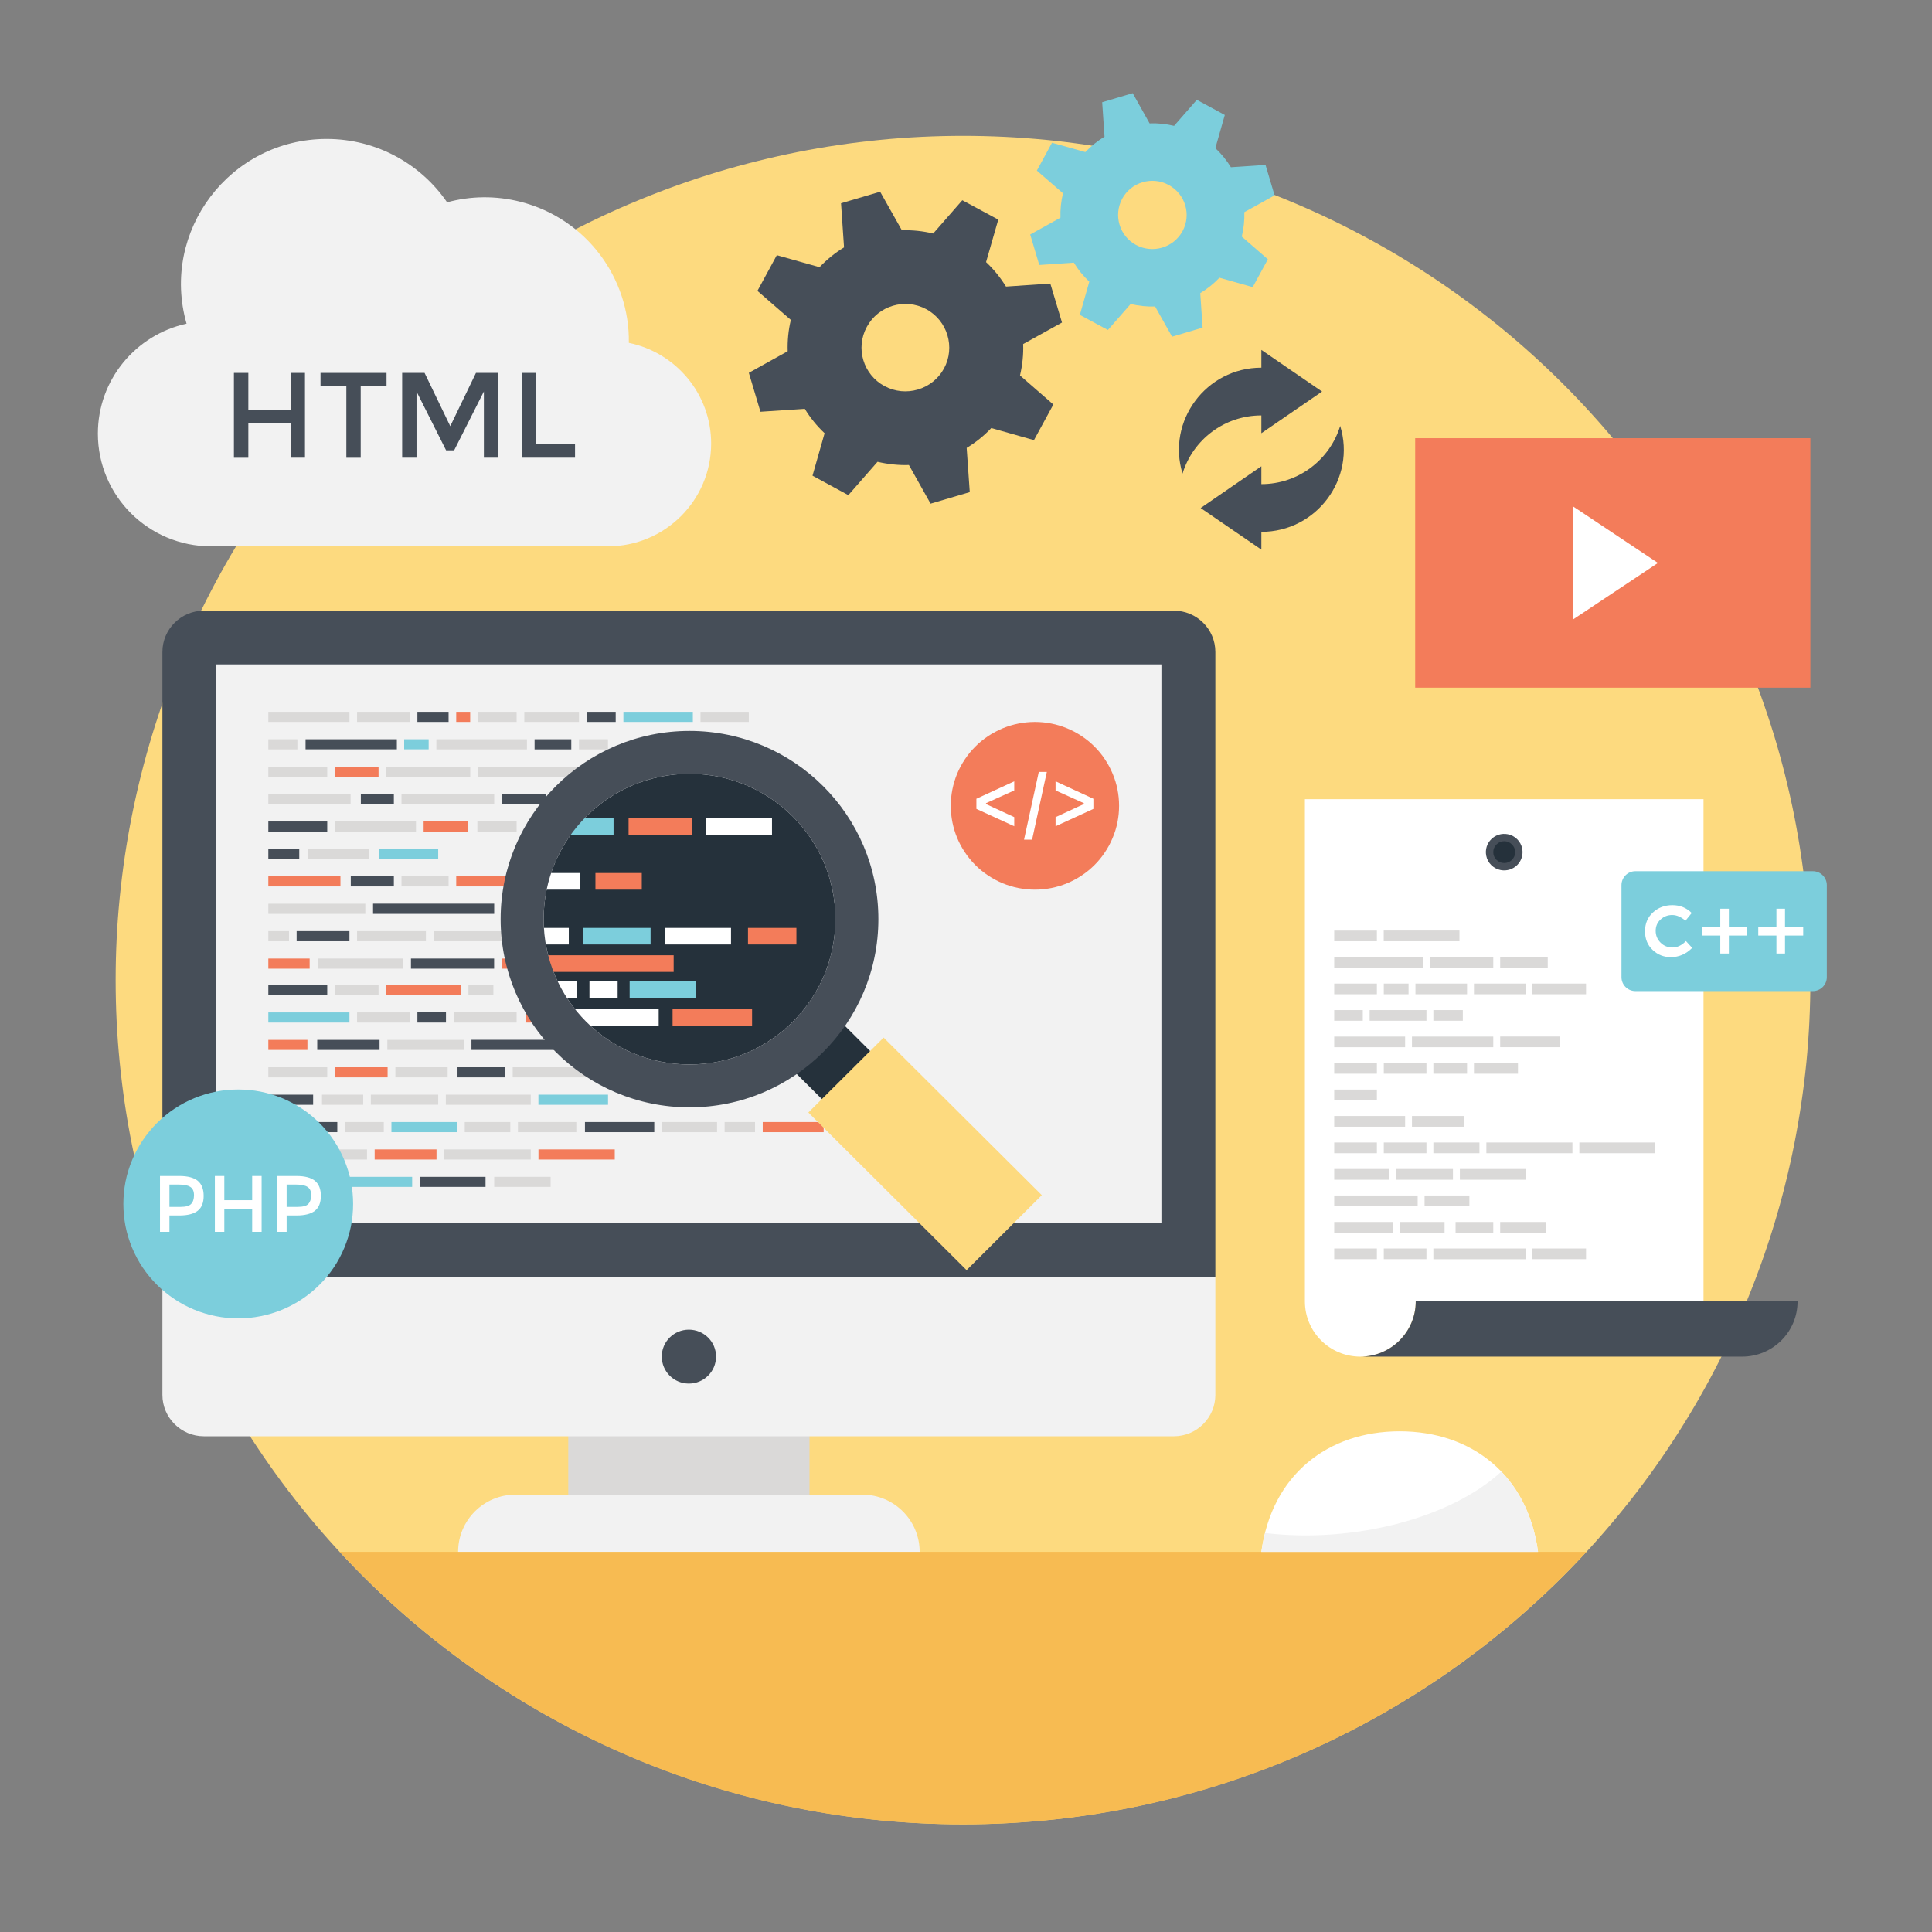 <svg xmlns="http://www.w3.org/2000/svg" xmlns:xlink="http://www.w3.org/1999/xlink" width="150" zoomAndPan="magnify" viewBox="0 0 112.5 112.5" height="150" preserveAspectRatio="xMidYMid meet" version="1.0"><rect x="0" y="0" width="112.5" height="112.5" fill="#808080" stroke="none"/><defs><clipPath id="3d7868c6e6"><path d="M 6 7 L 106 7 L 106 106.23 L 6 106.23 Z M 6 7 " clip-rule="nonzero"/></clipPath><clipPath id="219016a792"><path d="M 19 90 L 93 90 L 93 106.23 L 19 106.23 Z M 19 90 " clip-rule="nonzero"/></clipPath><clipPath id="47d703d7c5"><path d="M 5.617 8 L 42 8 L 42 32 L 5.617 32 Z M 5.617 8 " clip-rule="nonzero"/></clipPath><clipPath id="b277017b17"><path d="M 59 5.426 L 75 5.426 L 75 20 L 59 20 Z M 59 5.426 " clip-rule="nonzero"/></clipPath><clipPath id="9ea7d87fba"><path d="M 94 50 L 106.418 50 L 106.418 58 L 94 58 Z M 94 50 " clip-rule="nonzero"/></clipPath></defs><g clip-path="url(#3d7868c6e6)"><path fill="#fdda7f" d="M 105.418 57.07 C 105.418 58.68 105.34 60.285 105.184 61.887 C 105.023 63.488 104.785 65.082 104.473 66.66 C 104.156 68.238 103.766 69.797 103.297 71.34 C 102.824 72.879 102.281 74.395 101.664 75.883 C 101.047 77.367 100.355 78.824 99.594 80.242 C 98.832 81.664 98 83.043 97.105 84.379 C 96.207 85.719 95.246 87.012 94.219 88.254 C 93.195 89.5 92.109 90.691 90.969 91.832 C 89.824 92.969 88.629 94.047 87.379 95.07 C 86.129 96.09 84.836 97.051 83.492 97.945 C 82.148 98.84 80.762 99.664 79.336 100.426 C 77.91 101.184 76.453 101.871 74.961 102.488 C 73.469 103.102 71.945 103.645 70.402 104.113 C 68.855 104.578 67.289 104.969 65.703 105.285 C 64.117 105.598 62.523 105.836 60.914 105.992 C 59.305 106.148 57.695 106.23 56.078 106.23 C 54.461 106.23 52.848 106.148 51.242 105.992 C 49.633 105.836 48.035 105.598 46.453 105.285 C 44.867 104.969 43.301 104.578 41.754 104.113 C 40.207 103.645 38.688 103.102 37.195 102.488 C 35.703 101.871 34.242 101.184 32.816 100.426 C 31.391 99.664 30.008 98.84 28.664 97.945 C 27.32 97.051 26.023 96.09 24.773 95.07 C 23.527 94.047 22.328 92.969 21.188 91.832 C 20.043 90.691 18.961 89.5 17.934 88.254 C 16.91 87.012 15.949 85.719 15.051 84.379 C 14.152 83.043 13.324 81.664 12.562 80.242 C 11.801 78.824 11.109 77.367 10.492 75.883 C 9.871 74.395 9.328 72.879 8.859 71.34 C 8.391 69.797 8 68.238 7.684 66.66 C 7.367 65.082 7.133 63.488 6.973 61.887 C 6.812 60.285 6.734 58.68 6.734 57.07 C 6.734 55.457 6.812 53.852 6.973 52.25 C 7.133 50.648 7.367 49.059 7.684 47.477 C 8 45.898 8.391 44.34 8.859 42.797 C 9.328 41.258 9.871 39.742 10.492 38.258 C 11.109 36.77 11.801 35.316 12.562 33.895 C 13.324 32.477 14.152 31.094 15.051 29.758 C 15.949 28.418 16.91 27.125 17.934 25.883 C 18.961 24.637 20.043 23.445 21.188 22.309 C 22.328 21.168 23.527 20.09 24.773 19.066 C 26.023 18.047 27.32 17.09 28.664 16.195 C 30.008 15.301 31.391 14.473 32.816 13.715 C 34.242 12.953 35.703 12.266 37.195 11.652 C 38.688 11.035 40.207 10.492 41.754 10.023 C 43.301 9.559 44.867 9.168 46.453 8.852 C 48.035 8.539 49.633 8.305 51.242 8.145 C 52.848 7.988 54.461 7.91 56.078 7.91 C 57.695 7.91 59.305 7.988 60.914 8.145 C 62.523 8.305 64.117 8.539 65.703 8.852 C 67.289 9.168 68.855 9.559 70.402 10.023 C 71.945 10.492 73.469 11.035 74.961 11.652 C 76.453 12.266 77.91 12.953 79.336 13.715 C 80.762 14.473 82.148 15.301 83.492 16.195 C 84.836 17.09 86.129 18.047 87.379 19.066 C 88.629 20.09 89.824 21.168 90.969 22.309 C 92.109 23.445 93.195 24.637 94.219 25.883 C 95.246 27.125 96.207 28.418 97.105 29.758 C 98 31.094 98.832 32.477 99.594 33.895 C 100.355 35.316 101.047 36.77 101.664 38.258 C 102.281 39.742 102.824 41.258 103.297 42.797 C 103.766 44.34 104.156 45.898 104.473 47.477 C 104.785 49.059 105.023 50.648 105.184 52.25 C 105.34 53.852 105.418 55.457 105.418 57.07 Z M 105.418 57.07 " fill-opacity="1" fill-rule="nonzero"/></g><g clip-path="url(#219016a792)"><path fill="#f7bb52" d="M 19.781 90.363 C 28.797 100.117 41.719 106.23 56.078 106.23 C 70.434 106.23 83.359 100.117 92.375 90.363 Z M 19.781 90.363 " fill-opacity="1" fill-rule="nonzero"/></g><g clip-path="url(#47d703d7c5)"><path fill="#f2f2f2" d="M 41.41 25.828 C 41.41 29.133 38.719 31.812 35.402 31.812 L 12.285 31.812 C 8.648 31.812 5.699 28.875 5.699 25.25 C 5.699 22.113 7.91 19.492 10.863 18.848 C 9.328 13.473 13.391 8.09 19.023 8.09 C 21.938 8.09 24.508 9.555 26.035 11.781 C 27.391 11.41 28.863 11.379 30.324 11.754 C 34.148 12.738 36.676 16.195 36.617 19.965 C 39.352 20.527 41.41 22.938 41.41 25.828 Z M 41.41 25.828 " fill-opacity="1" fill-rule="nonzero"/></g><path fill="#464e58" d="M 13.621 26.652 L 13.621 21.715 L 14.461 21.715 L 14.461 23.855 L 16.922 23.855 L 16.922 21.715 L 17.758 21.715 L 17.758 26.652 L 16.922 26.652 L 16.922 24.633 L 14.461 24.633 L 14.461 26.656 L 13.621 26.656 Z M 13.621 26.652 " fill-opacity="1" fill-rule="nonzero"/><path fill="#464e58" d="M 21.004 22.48 L 21.004 26.656 L 20.168 26.656 L 20.168 22.48 L 18.664 22.48 L 18.664 21.715 L 22.508 21.715 L 22.508 22.48 Z M 21.004 22.48 " fill-opacity="1" fill-rule="nonzero"/><path fill="#464e58" d="M 24.254 26.652 L 23.418 26.652 L 23.418 21.715 L 24.723 21.715 L 26.219 24.816 L 27.715 21.715 L 29.012 21.715 L 29.012 26.652 L 28.176 26.652 L 28.176 22.797 L 26.445 26.223 L 25.977 26.223 L 24.254 22.797 Z M 24.254 26.652 " fill-opacity="1" fill-rule="nonzero"/><path fill="#464e58" d="M 30.387 26.652 L 30.387 21.715 L 31.223 21.715 L 31.223 25.863 L 33.484 25.863 L 33.484 26.652 Z M 30.387 26.652 " fill-opacity="1" fill-rule="nonzero"/><path fill="#464e58" d="M 59.578 20.035 L 61.84 18.781 L 61.16 16.512 L 58.578 16.688 C 58.262 16.172 57.875 15.691 57.418 15.262 L 58.129 12.789 L 56.035 11.66 L 54.34 13.598 C 53.73 13.453 53.125 13.391 52.516 13.41 L 51.25 11.164 L 48.973 11.836 L 49.148 14.406 C 48.625 14.723 48.152 15.109 47.719 15.559 L 45.234 14.859 L 44.105 16.938 L 46.051 18.629 C 45.906 19.23 45.848 19.844 45.867 20.453 L 43.605 21.711 L 44.281 23.977 L 46.863 23.805 C 47.176 24.324 47.562 24.801 48.016 25.227 L 47.312 27.699 L 49.398 28.832 L 51.098 26.891 C 51.703 27.031 52.32 27.098 52.926 27.078 L 54.188 29.328 L 56.469 28.656 L 56.289 26.082 C 56.812 25.766 57.297 25.379 57.723 24.926 L 60.207 25.629 L 61.336 23.555 L 59.395 21.863 C 59.535 21.254 59.602 20.645 59.578 20.035 Z M 54.969 21.457 C 54.297 22.691 52.742 23.152 51.5 22.48 C 50.262 21.812 49.801 20.266 50.477 19.031 C 51.145 17.797 52.695 17.336 53.938 18.004 C 55.176 18.676 55.637 20.223 54.969 21.457 Z M 54.969 21.457 " fill-opacity="1" fill-rule="nonzero"/><g clip-path="url(#b277017b17)"><path fill="#7ccedc" d="M 72.945 16.719 L 73.828 15.098 L 72.309 13.777 C 72.422 13.305 72.473 12.828 72.457 12.355 L 74.219 11.375 L 73.691 9.602 L 71.676 9.738 C 71.43 9.336 71.125 8.961 70.77 8.625 L 71.32 6.695 L 69.691 5.812 L 68.367 7.328 C 67.895 7.215 67.418 7.164 66.941 7.184 L 65.957 5.426 L 64.18 5.953 L 64.316 7.961 C 63.906 8.203 63.535 8.508 63.199 8.855 L 61.258 8.312 L 60.375 9.934 L 61.898 11.254 C 61.785 11.723 61.734 12.203 61.75 12.676 L 59.988 13.656 L 60.516 15.43 L 62.531 15.293 C 62.773 15.699 63.078 16.07 63.43 16.402 L 62.879 18.336 L 64.512 19.215 L 65.836 17.703 C 66.309 17.812 66.789 17.863 67.262 17.848 L 68.25 19.605 L 70.027 19.078 L 69.891 17.07 C 70.297 16.824 70.672 16.523 71.008 16.172 Z M 66.148 14.262 C 65.184 13.742 64.824 12.535 65.348 11.566 C 65.871 10.605 67.086 10.246 68.051 10.77 C 69.02 11.293 69.383 12.5 68.859 13.461 C 68.332 14.426 67.121 14.785 66.148 14.262 Z M 66.148 14.262 " fill-opacity="1" fill-rule="nonzero"/></g><path fill="#f37c5a" d="M 82.406 25.516 L 105.418 25.516 L 105.418 40.043 L 82.406 40.043 Z M 82.406 25.516 " fill-opacity="1" fill-rule="nonzero"/><path fill="#ffffff" d="M 91.582 29.477 L 91.582 36.082 L 96.543 32.781 Z M 91.582 29.477 " fill-opacity="1" fill-rule="nonzero"/><path fill="#dad9d8" d="M 33.09 79.867 L 47.137 79.867 L 47.137 89.402 L 33.09 89.402 Z M 33.09 79.867 " fill-opacity="1" fill-rule="nonzero"/><path fill="#464e58" d="M 70.77 37.965 L 70.77 74.359 L 9.457 74.359 L 9.457 37.965 C 9.457 36.637 10.543 35.559 11.875 35.559 L 68.352 35.559 C 69.688 35.559 70.77 36.637 70.77 37.965 Z M 70.77 37.965 " fill-opacity="1" fill-rule="nonzero"/><path fill="#f2f2f2" d="M 70.77 74.359 L 70.77 81.223 C 70.77 82.551 69.688 83.633 68.352 83.633 L 11.875 83.633 C 10.543 83.633 9.457 82.551 9.457 81.223 L 9.457 74.359 Z M 70.77 74.359 " fill-opacity="1" fill-rule="nonzero"/><path fill="#464e58" d="M 40.113 77.426 C 39.242 77.426 38.535 78.125 38.535 78.992 C 38.535 79.867 39.242 80.566 40.113 80.566 C 40.984 80.566 41.695 79.867 41.695 78.992 C 41.695 78.125 40.984 77.426 40.113 77.426 Z M 40.113 77.426 " fill-opacity="1" fill-rule="nonzero"/><path fill="#f2f2f2" d="M 26.676 90.363 L 53.551 90.363 C 53.551 88.523 52.055 87.031 50.207 87.031 L 30.02 87.031 C 28.172 87.031 26.676 88.523 26.676 90.363 Z M 26.676 90.363 " fill-opacity="1" fill-rule="nonzero"/><path fill="#f2f2f2" d="M 12.598 38.688 L 67.629 38.688 L 67.629 71.23 L 12.598 71.23 Z M 12.598 38.688 " fill-opacity="1" fill-rule="nonzero"/><path fill="#25313b" d="M 40.148 61.984 C 35.461 61.984 31.656 58.195 31.656 53.52 C 31.656 48.848 35.461 45.059 40.148 45.059 C 44.84 45.059 48.645 48.848 48.645 53.52 C 48.645 58.195 44.84 61.984 40.148 61.984 Z M 40.148 61.984 " fill-opacity="1" fill-rule="nonzero"/><path fill="#f37c5a" d="M 36.602 47.645 L 40.281 47.645 L 40.281 48.613 L 36.602 48.613 Z M 36.602 47.645 " fill-opacity="1" fill-rule="nonzero"/><path fill="#f37c5a" d="M 43.555 54.031 L 46.375 54.031 L 46.375 54.996 L 43.555 54.996 Z M 43.555 54.031 " fill-opacity="1" fill-rule="nonzero"/><path fill="#7ccedc" d="M 31.227 47.645 L 35.727 47.645 L 35.727 48.609 L 31.227 48.609 Z M 31.227 47.645 " fill-opacity="1" fill-rule="nonzero"/><path fill="#7ccedc" d="M 33.93 54.031 L 37.883 54.031 L 37.883 54.996 L 33.93 54.996 Z M 33.93 54.031 " fill-opacity="1" fill-rule="nonzero"/><path fill="#ffffff" d="M 38.711 54.031 L 42.566 54.031 L 42.566 54.996 L 38.711 54.996 Z M 38.711 54.031 " fill-opacity="1" fill-rule="nonzero"/><path fill="#ffffff" d="M 34.324 57.141 L 35.965 57.141 L 35.965 58.109 L 34.324 58.109 Z M 34.324 57.141 " fill-opacity="1" fill-rule="nonzero"/><path fill="#f37c5a" d="M 39.164 58.762 L 43.793 58.762 L 43.793 59.73 L 39.164 59.73 Z M 39.164 58.762 " fill-opacity="1" fill-rule="nonzero"/><path fill="#f37c5a" d="M 34.672 50.836 L 37.371 50.836 L 37.371 51.805 L 34.672 51.805 Z M 34.672 50.836 " fill-opacity="1" fill-rule="nonzero"/><path fill="#ffffff" d="M 31.227 57.141 L 33.57 57.141 L 33.57 58.109 L 31.227 58.109 Z M 31.227 57.141 " fill-opacity="1" fill-rule="nonzero"/><path fill="#ffffff" d="M 31.227 54.031 L 33.121 54.031 L 33.121 54.996 L 31.227 54.996 Z M 31.227 54.031 " fill-opacity="1" fill-rule="nonzero"/><path fill="#ffffff" d="M 32.371 58.762 L 38.355 58.762 L 38.355 59.73 L 32.371 59.73 Z M 32.371 58.762 " fill-opacity="1" fill-rule="nonzero"/><path fill="#f37c5a" d="M 30.941 55.625 L 39.227 55.625 L 39.227 56.594 L 30.941 56.594 Z M 30.941 55.625 " fill-opacity="1" fill-rule="nonzero"/><path fill="#7ccedc" d="M 36.664 57.141 L 40.535 57.141 L 40.535 58.109 L 36.664 58.109 Z M 36.664 57.141 " fill-opacity="1" fill-rule="nonzero"/><path fill="#ffffff" d="M 31.227 50.836 L 33.777 50.836 L 33.777 51.805 L 31.227 51.805 Z M 31.227 50.836 " fill-opacity="1" fill-rule="nonzero"/><path fill="#ffffff" d="M 41.09 47.645 L 44.953 47.645 L 44.953 48.617 L 41.09 48.617 Z M 41.09 47.645 " fill-opacity="1" fill-rule="nonzero"/><path fill="#dad9d8" d="M 40.789 41.449 L 43.602 41.449 L 43.602 42.039 L 40.789 42.039 Z M 40.789 41.449 " fill-opacity="1" fill-rule="nonzero"/><path fill="#464e58" d="M 34.16 41.449 L 35.852 41.449 L 35.852 42.039 L 34.16 42.039 Z M 34.16 41.449 " fill-opacity="1" fill-rule="nonzero"/><path fill="#dad9d8" d="M 30.531 41.449 L 33.715 41.449 L 33.715 42.039 L 30.531 42.039 Z M 30.531 41.449 " fill-opacity="1" fill-rule="nonzero"/><path fill="#dad9d8" d="M 27.828 41.449 L 30.082 41.449 L 30.082 42.039 L 27.828 42.039 Z M 27.828 41.449 " fill-opacity="1" fill-rule="nonzero"/><path fill="#464e58" d="M 24.305 41.449 L 26.121 41.449 L 26.121 42.039 L 24.305 42.039 Z M 24.305 41.449 " fill-opacity="1" fill-rule="nonzero"/><path fill="#dad9d8" d="M 20.793 41.449 L 23.859 41.449 L 23.859 42.039 L 20.793 42.039 Z M 20.793 41.449 " fill-opacity="1" fill-rule="nonzero"/><path fill="#7ccedc" d="M 36.301 41.449 L 40.344 41.449 L 40.344 42.039 L 36.301 42.039 Z M 36.301 41.449 " fill-opacity="1" fill-rule="nonzero"/><path fill="#f37c5a" d="M 26.566 41.449 L 27.379 41.449 L 27.379 42.039 L 26.566 42.039 Z M 26.566 41.449 " fill-opacity="1" fill-rule="nonzero"/><path fill="#dad9d8" d="M 15.625 41.449 L 20.348 41.449 L 20.348 42.039 L 15.625 42.039 Z M 15.625 41.449 " fill-opacity="1" fill-rule="nonzero"/><path fill="#dad9d8" d="M 15.625 43.047 L 17.316 43.047 L 17.316 43.637 L 15.625 43.637 Z M 15.625 43.047 " fill-opacity="1" fill-rule="nonzero"/><path fill="#464e58" d="M 17.793 43.047 L 23.109 43.047 L 23.109 43.633 L 17.793 43.633 Z M 17.793 43.047 " fill-opacity="1" fill-rule="nonzero"/><path fill="#7ccedc" d="M 23.535 43.047 L 24.961 43.047 L 24.961 43.633 L 23.535 43.633 Z M 23.535 43.047 " fill-opacity="1" fill-rule="nonzero"/><path fill="#dad9d8" d="M 25.41 43.047 L 30.684 43.047 L 30.684 43.637 L 25.41 43.637 Z M 25.41 43.047 " fill-opacity="1" fill-rule="nonzero"/><path fill="#464e58" d="M 31.129 43.047 L 33.266 43.047 L 33.266 43.637 L 31.129 43.637 Z M 31.129 43.047 " fill-opacity="1" fill-rule="nonzero"/><path fill="#dad9d8" d="M 33.715 43.047 L 35.402 43.047 L 35.402 43.637 L 33.715 43.637 Z M 33.715 43.047 " fill-opacity="1" fill-rule="nonzero"/><path fill="#dad9d8" d="M 27.828 44.641 L 33.711 44.641 L 33.711 45.23 L 27.828 45.23 Z M 27.828 44.641 " fill-opacity="1" fill-rule="nonzero"/><path fill="#dad9d8" d="M 22.492 44.641 L 27.383 44.641 L 27.383 45.23 L 22.492 45.23 Z M 22.492 44.641 " fill-opacity="1" fill-rule="nonzero"/><path fill="#f37c5a" d="M 19.5 44.641 L 22.043 44.641 L 22.043 45.23 L 19.5 45.23 Z M 19.5 44.641 " fill-opacity="1" fill-rule="nonzero"/><path fill="#dad9d8" d="M 15.625 44.641 L 19.055 44.641 L 19.055 45.23 L 15.625 45.23 Z M 15.625 44.641 " fill-opacity="1" fill-rule="nonzero"/><path fill="#dad9d8" d="M 15.625 46.238 L 20.414 46.238 L 20.414 46.828 L 15.625 46.828 Z M 15.625 46.238 " fill-opacity="1" fill-rule="nonzero"/><path fill="#464e58" d="M 21.012 46.238 L 22.934 46.238 L 22.934 46.828 L 21.012 46.828 Z M 21.012 46.238 " fill-opacity="1" fill-rule="nonzero"/><path fill="#dad9d8" d="M 23.379 46.238 L 28.777 46.238 L 28.777 46.828 L 23.379 46.828 Z M 23.379 46.238 " fill-opacity="1" fill-rule="nonzero"/><path fill="#464e58" d="M 29.219 46.238 L 31.777 46.238 L 31.777 46.828 L 29.219 46.828 Z M 29.219 46.238 " fill-opacity="1" fill-rule="nonzero"/><path fill="#f37c5a" d="M 24.668 47.832 L 27.25 47.832 L 27.25 48.422 L 24.668 48.422 Z M 24.668 47.832 " fill-opacity="1" fill-rule="nonzero"/><path fill="#dad9d8" d="M 27.797 47.832 L 30.082 47.832 L 30.082 48.422 L 27.797 48.422 Z M 27.797 47.832 " fill-opacity="1" fill-rule="nonzero"/><path fill="#dad9d8" d="M 19.504 47.832 L 24.223 47.832 L 24.223 48.422 L 19.504 48.422 Z M 19.504 47.832 " fill-opacity="1" fill-rule="nonzero"/><path fill="#464e58" d="M 15.625 47.836 L 19.055 47.836 L 19.055 48.426 L 15.625 48.426 Z M 15.625 47.836 " fill-opacity="1" fill-rule="nonzero"/><path fill="#464e58" d="M 15.625 49.43 L 17.426 49.43 L 17.426 50.023 L 15.625 50.023 Z M 15.625 49.43 " fill-opacity="1" fill-rule="nonzero"/><path fill="#dad9d8" d="M 17.93 49.43 L 21.473 49.43 L 21.473 50.023 L 17.93 50.023 Z M 17.93 49.43 " fill-opacity="1" fill-rule="nonzero"/><path fill="#7ccedc" d="M 22.078 49.43 L 25.516 49.43 L 25.516 50.023 L 22.078 50.023 Z M 22.078 49.43 " fill-opacity="1" fill-rule="nonzero"/><path fill="#f37c5a" d="M 26.566 51.023 L 30.082 51.023 L 30.082 51.617 L 26.566 51.617 Z M 26.566 51.023 " fill-opacity="1" fill-rule="nonzero"/><path fill="#dad9d8" d="M 23.379 51.027 L 26.121 51.027 L 26.121 51.617 L 23.379 51.617 Z M 23.379 51.027 " fill-opacity="1" fill-rule="nonzero"/><path fill="#f37c5a" d="M 15.625 51.023 L 19.824 51.023 L 19.824 51.617 L 15.625 51.617 Z M 15.625 51.023 " fill-opacity="1" fill-rule="nonzero"/><path fill="#464e58" d="M 20.426 51.023 L 22.934 51.023 L 22.934 51.617 L 20.426 51.617 Z M 20.426 51.023 " fill-opacity="1" fill-rule="nonzero"/><path fill="#dad9d8" d="M 15.625 52.625 L 21.273 52.625 L 21.273 53.215 L 15.625 53.215 Z M 15.625 52.625 " fill-opacity="1" fill-rule="nonzero"/><path fill="#464e58" d="M 21.723 52.621 L 28.777 52.621 L 28.777 53.215 L 21.723 53.215 Z M 21.723 52.621 " fill-opacity="1" fill-rule="nonzero"/><path fill="#dad9d8" d="M 25.25 54.223 L 30.082 54.223 L 30.082 54.809 L 25.25 54.809 Z M 25.25 54.223 " fill-opacity="1" fill-rule="nonzero"/><path fill="#dad9d8" d="M 20.793 54.219 L 24.801 54.219 L 24.801 54.809 L 20.793 54.809 Z M 20.793 54.219 " fill-opacity="1" fill-rule="nonzero"/><path fill="#464e58" d="M 17.273 54.219 L 20.348 54.219 L 20.348 54.809 L 17.273 54.809 Z M 17.273 54.219 " fill-opacity="1" fill-rule="nonzero"/><path fill="#dad9d8" d="M 15.625 54.219 L 16.828 54.219 L 16.828 54.809 L 15.625 54.809 Z M 15.625 54.219 " fill-opacity="1" fill-rule="nonzero"/><path fill="#f37c5a" d="M 15.625 55.816 L 18.031 55.816 L 18.031 56.406 L 15.625 56.406 Z M 15.625 55.816 " fill-opacity="1" fill-rule="nonzero"/><path fill="#dad9d8" d="M 18.535 55.816 L 23.484 55.816 L 23.484 56.406 L 18.535 56.406 Z M 18.535 55.816 " fill-opacity="1" fill-rule="nonzero"/><path fill="#464e58" d="M 23.93 55.816 L 28.773 55.816 L 28.773 56.406 L 23.93 56.406 Z M 23.93 55.816 " fill-opacity="1" fill-rule="nonzero"/><path fill="#f37c5a" d="M 29.223 55.816 L 30.684 55.816 L 30.684 56.406 L 29.223 56.406 Z M 29.223 55.816 " fill-opacity="1" fill-rule="nonzero"/><path fill="#f37c5a" d="M 30.602 58.949 L 32.059 58.949 L 32.059 59.543 L 30.602 59.543 Z M 30.602 58.949 " fill-opacity="1" fill-rule="nonzero"/><path fill="#464e58" d="M 24.305 58.949 L 25.969 58.949 L 25.969 59.543 L 24.305 59.543 Z M 24.305 58.949 " fill-opacity="1" fill-rule="nonzero"/><path fill="#dad9d8" d="M 26.438 58.949 L 30.082 58.949 L 30.082 59.543 L 26.438 59.543 Z M 26.438 58.949 " fill-opacity="1" fill-rule="nonzero"/><path fill="#dad9d8" d="M 20.793 58.953 L 23.859 58.953 L 23.859 59.543 L 20.793 59.543 Z M 20.793 58.953 " fill-opacity="1" fill-rule="nonzero"/><path fill="#7ccedc" d="M 15.625 58.953 L 20.348 58.953 L 20.348 59.543 L 15.625 59.543 Z M 15.625 58.953 " fill-opacity="1" fill-rule="nonzero"/><path fill="#f37c5a" d="M 15.625 60.551 L 17.902 60.551 L 17.902 61.137 L 15.625 61.137 Z M 15.625 60.551 " fill-opacity="1" fill-rule="nonzero"/><path fill="#464e58" d="M 18.473 60.551 L 22.102 60.551 L 22.102 61.137 L 18.473 61.137 Z M 18.473 60.551 " fill-opacity="1" fill-rule="nonzero"/><path fill="#dad9d8" d="M 22.555 60.551 L 27 60.551 L 27 61.137 L 22.555 61.137 Z M 22.555 60.551 " fill-opacity="1" fill-rule="nonzero"/><path fill="#464e58" d="M 27.453 60.547 L 33.266 60.547 L 33.266 61.137 L 27.453 61.137 Z M 27.453 60.547 " fill-opacity="1" fill-rule="nonzero"/><path fill="#dad9d8" d="M 29.855 62.145 L 34.832 62.145 L 34.832 62.734 L 29.855 62.734 Z M 29.855 62.145 " fill-opacity="1" fill-rule="nonzero"/><path fill="#dad9d8" d="M 23.023 62.145 L 26.066 62.145 L 26.066 62.734 L 23.023 62.734 Z M 23.023 62.145 " fill-opacity="1" fill-rule="nonzero"/><path fill="#464e58" d="M 26.641 62.145 L 29.406 62.145 L 29.406 62.734 L 26.641 62.734 Z M 26.641 62.145 " fill-opacity="1" fill-rule="nonzero"/><path fill="#f37c5a" d="M 19.5 62.145 L 22.57 62.145 L 22.57 62.734 L 19.5 62.734 Z M 19.5 62.145 " fill-opacity="1" fill-rule="nonzero"/><path fill="#dad9d8" d="M 15.625 62.145 L 19.055 62.145 L 19.055 62.734 L 15.625 62.734 Z M 15.625 62.145 " fill-opacity="1" fill-rule="nonzero"/><path fill="#464e58" d="M 15.625 63.742 L 18.234 63.742 L 18.234 64.332 L 15.625 64.332 Z M 15.625 63.742 " fill-opacity="1" fill-rule="nonzero"/><path fill="#dad9d8" d="M 18.75 63.742 L 21.148 63.742 L 21.148 64.332 L 18.75 64.332 Z M 18.75 63.742 " fill-opacity="1" fill-rule="nonzero"/><path fill="#dad9d8" d="M 21.594 63.742 L 25.516 63.742 L 25.516 64.328 L 21.594 64.328 Z M 21.594 63.742 " fill-opacity="1" fill-rule="nonzero"/><path fill="#dad9d8" d="M 25.961 63.742 L 30.906 63.742 L 30.906 64.332 L 25.961 64.332 Z M 25.961 63.742 " fill-opacity="1" fill-rule="nonzero"/><path fill="#7ccedc" d="M 31.352 63.742 L 35.406 63.742 L 35.406 64.332 L 31.352 64.332 Z M 31.352 63.742 " fill-opacity="1" fill-rule="nonzero"/><path fill="#f37c5a" d="M 44.414 65.336 L 47.961 65.336 L 47.961 65.926 L 44.414 65.926 Z M 44.414 65.336 " fill-opacity="1" fill-rule="nonzero"/><path fill="#dad9d8" d="M 42.195 65.336 L 43.965 65.336 L 43.965 65.926 L 42.195 65.926 Z M 42.195 65.336 " fill-opacity="1" fill-rule="nonzero"/><path fill="#dad9d8" d="M 38.543 65.336 L 41.754 65.336 L 41.754 65.926 L 38.543 65.926 Z M 38.543 65.336 " fill-opacity="1" fill-rule="nonzero"/><path fill="#dad9d8" d="M 30.16 65.336 L 33.559 65.336 L 33.559 65.926 L 30.16 65.926 Z M 30.16 65.336 " fill-opacity="1" fill-rule="nonzero"/><path fill="#464e58" d="M 34.062 65.336 L 38.098 65.336 L 38.098 65.926 L 34.062 65.926 Z M 34.062 65.336 " fill-opacity="1" fill-rule="nonzero"/><path fill="#dad9d8" d="M 27.062 65.336 L 29.715 65.336 L 29.715 65.926 L 27.062 65.926 Z M 27.062 65.336 " fill-opacity="1" fill-rule="nonzero"/><path fill="#7ccedc" d="M 22.793 65.336 L 26.613 65.336 L 26.613 65.926 L 22.793 65.926 Z M 22.793 65.336 " fill-opacity="1" fill-rule="nonzero"/><path fill="#464e58" d="M 17.988 65.336 L 19.641 65.336 L 19.641 65.926 L 17.988 65.926 Z M 17.988 65.336 " fill-opacity="1" fill-rule="nonzero"/><path fill="#dad9d8" d="M 20.094 65.336 L 22.348 65.336 L 22.348 65.926 L 20.094 65.926 Z M 20.094 65.336 " fill-opacity="1" fill-rule="nonzero"/><path fill="#f37c5a" d="M 15.625 65.336 L 17.539 65.336 L 17.539 65.926 L 15.625 65.926 Z M 15.625 65.336 " fill-opacity="1" fill-rule="nonzero"/><path fill="#dad9d8" d="M 27.277 57.332 L 28.73 57.332 L 28.73 57.922 L 27.277 57.922 Z M 27.277 57.332 " fill-opacity="1" fill-rule="nonzero"/><path fill="#f37c5a" d="M 22.492 57.332 L 26.832 57.332 L 26.832 57.922 L 22.492 57.922 Z M 22.492 57.332 " fill-opacity="1" fill-rule="nonzero"/><path fill="#dad9d8" d="M 19.5 57.332 L 22.043 57.332 L 22.043 57.918 L 19.5 57.918 Z M 19.5 57.332 " fill-opacity="1" fill-rule="nonzero"/><path fill="#464e58" d="M 15.625 57.332 L 19.055 57.332 L 19.055 57.922 L 15.625 57.922 Z M 15.625 57.332 " fill-opacity="1" fill-rule="nonzero"/><path fill="#f37c5a" d="M 31.355 66.93 L 35.797 66.93 L 35.797 67.52 L 31.355 67.52 Z M 31.355 66.93 " fill-opacity="1" fill-rule="nonzero"/><path fill="#dad9d8" d="M 25.867 66.93 L 30.906 66.93 L 30.906 67.52 L 25.867 67.52 Z M 25.867 66.93 " fill-opacity="1" fill-rule="nonzero"/><path fill="#f37c5a" d="M 21.816 66.93 L 25.418 66.93 L 25.418 67.52 L 21.816 67.52 Z M 21.816 66.93 " fill-opacity="1" fill-rule="nonzero"/><path fill="#464e58" d="M 18.574 66.93 L 15.625 66.93 L 15.625 67.52 L 18.574 67.52 Z M 18.574 66.93 " fill-opacity="1" fill-rule="nonzero"/><path fill="#dad9d8" d="M 19.094 66.93 L 21.371 66.93 L 21.371 67.52 L 19.094 67.52 Z M 19.094 66.93 " fill-opacity="1" fill-rule="nonzero"/><path fill="#464e58" d="M 24.445 68.527 L 28.273 68.527 L 28.273 69.113 L 24.445 69.113 Z M 24.445 68.527 " fill-opacity="1" fill-rule="nonzero"/><path fill="#dad9d8" d="M 28.777 68.527 L 32.062 68.527 L 32.062 69.113 L 28.777 69.113 Z M 28.777 68.527 " fill-opacity="1" fill-rule="nonzero"/><path fill="#dad9d8" d="M 15.625 68.523 L 17.16 68.523 L 17.16 69.113 L 15.625 69.113 Z M 15.625 68.523 " fill-opacity="1" fill-rule="nonzero"/><path fill="#7ccedc" d="M 17.75 68.527 L 24 68.527 L 24 69.113 L 17.75 69.113 Z M 17.75 68.527 " fill-opacity="1" fill-rule="nonzero"/><path fill="#25313b" d="M 45.664 61.812 L 48.473 59.012 L 51.469 62 L 48.66 64.797 Z M 45.664 61.812 " fill-opacity="1" fill-rule="nonzero"/><path fill="#464e58" d="M 40.148 42.562 C 34.078 42.562 29.152 47.469 29.152 53.52 C 29.152 59.574 34.078 64.48 40.148 64.48 C 46.223 64.48 51.148 59.574 51.148 53.52 C 51.148 47.469 46.223 42.562 40.148 42.562 Z M 40.148 61.984 C 35.461 61.984 31.656 58.195 31.656 53.52 C 31.656 48.848 35.461 45.059 40.148 45.059 C 44.84 45.059 48.645 48.848 48.645 53.52 C 48.645 58.195 44.84 61.984 40.148 61.984 Z M 40.148 61.984 " fill-opacity="1" fill-rule="nonzero"/><path fill="#fdda7f" d="M 47.07 64.781 L 51.453 60.418 L 60.664 69.594 L 56.285 73.961 Z M 47.07 64.781 " fill-opacity="1" fill-rule="nonzero"/><path fill="#7ccedc" d="M 20.562 70.105 C 20.562 70.543 20.52 70.977 20.434 71.406 C 20.348 71.836 20.219 72.25 20.051 72.656 C 19.883 73.059 19.68 73.445 19.434 73.809 C 19.191 74.172 18.914 74.508 18.602 74.816 C 18.293 75.125 17.953 75.402 17.59 75.645 C 17.223 75.891 16.836 76.094 16.434 76.262 C 16.027 76.43 15.609 76.555 15.176 76.641 C 14.746 76.727 14.312 76.77 13.871 76.77 C 13.434 76.77 12.996 76.727 12.566 76.641 C 12.137 76.555 11.719 76.43 11.312 76.262 C 10.906 76.094 10.52 75.891 10.156 75.645 C 9.789 75.402 9.453 75.125 9.141 74.816 C 8.832 74.508 8.555 74.172 8.309 73.809 C 8.066 73.445 7.859 73.059 7.691 72.656 C 7.523 72.25 7.395 71.836 7.309 71.406 C 7.227 70.977 7.184 70.543 7.184 70.105 C 7.184 69.668 7.227 69.234 7.309 68.805 C 7.395 68.375 7.523 67.957 7.691 67.555 C 7.859 67.148 8.066 66.766 8.309 66.402 C 8.555 66.039 8.832 65.699 9.141 65.391 C 9.453 65.082 9.789 64.805 10.156 64.562 C 10.52 64.32 10.906 64.113 11.312 63.945 C 11.719 63.781 12.137 63.652 12.566 63.566 C 12.996 63.48 13.434 63.441 13.871 63.441 C 14.312 63.441 14.746 63.48 15.176 63.566 C 15.609 63.652 16.027 63.781 16.434 63.945 C 16.836 64.113 17.223 64.32 17.59 64.562 C 17.953 64.805 18.293 65.082 18.602 65.391 C 18.914 65.699 19.191 66.039 19.434 66.402 C 19.68 66.766 19.883 67.148 20.051 67.555 C 20.219 67.957 20.348 68.375 20.434 68.805 C 20.52 69.234 20.562 69.668 20.562 70.105 Z M 20.562 70.105 " fill-opacity="1" fill-rule="nonzero"/><path fill="#ffffff" d="M 11.52 68.762 C 11.746 68.953 11.859 69.242 11.859 69.637 C 11.859 70.031 11.746 70.32 11.512 70.504 C 11.281 70.684 10.926 70.777 10.445 70.777 L 9.867 70.777 L 9.867 71.73 L 9.316 71.73 L 9.316 68.477 L 10.438 68.477 C 10.93 68.477 11.293 68.574 11.52 68.762 Z M 11.129 70.105 C 11.242 69.988 11.297 69.816 11.297 69.594 C 11.297 69.367 11.227 69.211 11.086 69.117 C 10.945 69.023 10.727 68.977 10.426 68.977 L 9.867 68.977 L 9.867 70.277 L 10.508 70.277 C 10.812 70.277 11.02 70.223 11.129 70.105 Z M 11.129 70.105 " fill-opacity="1" fill-rule="nonzero"/><path fill="#ffffff" d="M 12.512 71.73 L 12.512 68.477 L 13.062 68.477 L 13.062 69.887 L 14.684 69.887 L 14.684 68.477 L 15.234 68.477 L 15.234 71.73 L 14.684 71.73 L 14.684 70.398 L 13.062 70.398 L 13.062 71.73 Z M 12.512 71.73 " fill-opacity="1" fill-rule="nonzero"/><path fill="#ffffff" d="M 18.344 68.762 C 18.57 68.953 18.684 69.242 18.684 69.637 C 18.684 70.031 18.566 70.32 18.336 70.504 C 18.105 70.684 17.75 70.777 17.27 70.777 L 16.691 70.777 L 16.691 71.73 L 16.137 71.73 L 16.137 68.477 L 17.258 68.477 C 17.754 68.477 18.117 68.574 18.344 68.762 Z M 17.953 70.105 C 18.062 69.988 18.121 69.816 18.121 69.594 C 18.121 69.367 18.051 69.211 17.91 69.117 C 17.77 69.023 17.551 68.977 17.25 68.977 L 16.691 68.977 L 16.691 70.277 L 17.332 70.277 C 17.637 70.277 17.844 70.223 17.953 70.105 Z M 17.953 70.105 " fill-opacity="1" fill-rule="nonzero"/><path fill="#464e58" d="M 73.449 27.152 L 73.449 28.191 C 75.613 28.191 77.441 26.762 78.039 24.801 C 78.977 27.852 76.676 30.969 73.449 30.969 L 73.449 32.004 L 69.914 29.582 Z M 73.449 27.152 " fill-opacity="1" fill-rule="nonzero"/><path fill="#464e58" d="M 73.449 25.227 L 73.449 24.191 C 71.285 24.191 69.457 25.617 68.859 27.578 C 67.922 24.527 70.223 21.41 73.449 21.41 L 73.449 20.375 L 76.984 22.801 Z M 73.449 25.227 " fill-opacity="1" fill-rule="nonzero"/><path fill="#ffffff" d="M 99.195 46.535 L 99.195 75.781 L 82.438 75.781 C 82.438 77.559 80.992 78.996 79.211 78.996 C 77.43 78.996 75.984 77.559 75.984 75.781 L 75.984 46.535 Z M 99.195 46.535 " fill-opacity="1" fill-rule="nonzero"/><path fill="#464e58" d="M 104.672 75.781 C 104.672 77.559 103.227 78.996 101.445 78.996 L 79.211 78.996 C 80.992 78.996 82.438 77.559 82.438 75.781 Z M 104.672 75.781 " fill-opacity="1" fill-rule="nonzero"/><path fill="#464e58" d="M 88.637 49.414 C 88.781 50.164 88.133 50.805 87.383 50.664 C 86.965 50.586 86.621 50.246 86.543 49.828 C 86.398 49.078 87.047 48.434 87.801 48.578 C 88.219 48.656 88.559 48.996 88.637 49.414 Z M 88.637 49.414 " fill-opacity="1" fill-rule="nonzero"/><path fill="#25313b" d="M 88.227 49.621 C 88.227 49.797 88.164 49.945 88.039 50.07 C 87.918 50.191 87.766 50.254 87.59 50.254 C 87.414 50.254 87.266 50.191 87.141 50.07 C 87.016 49.945 86.953 49.797 86.953 49.621 C 86.953 49.445 87.016 49.297 87.141 49.172 C 87.266 49.047 87.414 48.984 87.59 48.984 C 87.766 48.984 87.918 49.047 88.039 49.172 C 88.164 49.297 88.227 49.445 88.227 49.621 Z M 88.227 49.621 " fill-opacity="1" fill-rule="nonzero"/><path fill="#dad9d8" d="M 77.691 54.188 L 80.176 54.188 L 80.176 54.809 L 77.691 54.809 Z M 77.691 54.188 " fill-opacity="1" fill-rule="nonzero"/><path fill="#dad9d8" d="M 80.574 54.184 L 84.984 54.184 L 84.984 54.809 L 80.574 54.809 Z M 80.574 54.184 " fill-opacity="1" fill-rule="nonzero"/><path fill="#dad9d8" d="M 77.691 57.273 L 80.176 57.273 L 80.176 57.895 L 77.691 57.895 Z M 77.691 57.273 " fill-opacity="1" fill-rule="nonzero"/><path fill="#dad9d8" d="M 80.578 57.273 L 82.02 57.273 L 82.02 57.895 L 80.578 57.895 Z M 80.578 57.273 " fill-opacity="1" fill-rule="nonzero"/><path fill="#dad9d8" d="M 82.422 57.273 L 85.426 57.273 L 85.426 57.895 L 82.422 57.895 Z M 82.422 57.273 " fill-opacity="1" fill-rule="nonzero"/><path fill="#dad9d8" d="M 85.828 57.273 L 88.832 57.273 L 88.832 57.895 L 85.828 57.895 Z M 85.828 57.273 " fill-opacity="1" fill-rule="nonzero"/><path fill="#dad9d8" d="M 89.234 57.273 L 92.355 57.273 L 92.355 57.895 L 89.234 57.895 Z M 89.234 57.273 " fill-opacity="1" fill-rule="nonzero"/><path fill="#dad9d8" d="M 77.691 55.73 L 82.859 55.73 L 82.859 56.352 L 77.691 56.352 Z M 77.691 55.73 " fill-opacity="1" fill-rule="nonzero"/><path fill="#dad9d8" d="M 83.262 55.73 L 86.953 55.73 L 86.953 56.352 L 83.262 56.352 Z M 83.262 55.73 " fill-opacity="1" fill-rule="nonzero"/><path fill="#dad9d8" d="M 87.355 55.73 L 90.125 55.73 L 90.125 56.352 L 87.355 56.352 Z M 87.355 55.73 " fill-opacity="1" fill-rule="nonzero"/><path fill="#dad9d8" d="M 77.691 58.816 L 79.355 58.816 L 79.355 59.438 L 77.691 59.438 Z M 77.691 58.816 " fill-opacity="1" fill-rule="nonzero"/><path fill="#dad9d8" d="M 79.754 58.816 L 83.062 58.816 L 83.062 59.438 L 79.754 59.438 Z M 79.754 58.816 " fill-opacity="1" fill-rule="nonzero"/><path fill="#dad9d8" d="M 83.465 58.816 L 85.18 58.816 L 85.18 59.438 L 83.465 59.438 Z M 83.465 58.816 " fill-opacity="1" fill-rule="nonzero"/><path fill="#dad9d8" d="M 77.691 61.902 L 80.176 61.902 L 80.176 62.523 L 77.691 62.523 Z M 77.691 61.902 " fill-opacity="1" fill-rule="nonzero"/><path fill="#dad9d8" d="M 80.578 61.902 L 83.062 61.902 L 83.062 62.523 L 80.578 62.523 Z M 80.578 61.902 " fill-opacity="1" fill-rule="nonzero"/><path fill="#dad9d8" d="M 83.465 61.902 L 85.426 61.902 L 85.426 62.523 L 83.465 62.523 Z M 83.465 61.902 " fill-opacity="1" fill-rule="nonzero"/><path fill="#dad9d8" d="M 85.828 61.902 L 88.391 61.902 L 88.391 62.523 L 85.828 62.523 Z M 85.828 61.902 " fill-opacity="1" fill-rule="nonzero"/><path fill="#dad9d8" d="M 77.691 60.359 L 81.82 60.359 L 81.82 60.98 L 77.691 60.98 Z M 77.691 60.359 " fill-opacity="1" fill-rule="nonzero"/><path fill="#dad9d8" d="M 82.219 60.359 L 86.953 60.359 L 86.953 60.98 L 82.219 60.98 Z M 82.219 60.359 " fill-opacity="1" fill-rule="nonzero"/><path fill="#dad9d8" d="M 87.355 60.355 L 90.812 60.355 L 90.812 60.977 L 87.355 60.977 Z M 87.355 60.355 " fill-opacity="1" fill-rule="nonzero"/><path fill="#dad9d8" d="M 77.691 63.445 L 80.176 63.445 L 80.176 64.066 L 77.691 64.066 Z M 77.691 63.445 " fill-opacity="1" fill-rule="nonzero"/><path fill="#dad9d8" d="M 77.691 66.527 L 80.176 66.527 L 80.176 67.152 L 77.691 67.152 Z M 77.691 66.527 " fill-opacity="1" fill-rule="nonzero"/><path fill="#dad9d8" d="M 80.578 66.527 L 83.062 66.527 L 83.062 67.152 L 80.578 67.152 Z M 80.578 66.527 " fill-opacity="1" fill-rule="nonzero"/><path fill="#dad9d8" d="M 83.465 66.527 L 86.148 66.527 L 86.148 67.152 L 83.465 67.152 Z M 83.465 66.527 " fill-opacity="1" fill-rule="nonzero"/><path fill="#dad9d8" d="M 86.551 66.527 L 91.562 66.527 L 91.562 67.152 L 86.551 67.152 Z M 86.551 66.527 " fill-opacity="1" fill-rule="nonzero"/><path fill="#dad9d8" d="M 91.965 66.527 L 96.383 66.527 L 96.383 67.152 L 91.965 67.152 Z M 91.965 66.527 " fill-opacity="1" fill-rule="nonzero"/><path fill="#dad9d8" d="M 77.691 64.984 L 81.82 64.984 L 81.82 65.609 L 77.691 65.609 Z M 77.691 64.984 " fill-opacity="1" fill-rule="nonzero"/><path fill="#dad9d8" d="M 82.219 64.984 L 85.242 64.984 L 85.242 65.609 L 82.219 65.609 Z M 82.219 64.984 " fill-opacity="1" fill-rule="nonzero"/><path fill="#dad9d8" d="M 77.691 68.07 L 80.898 68.07 L 80.898 68.695 L 77.691 68.695 Z M 77.691 68.07 " fill-opacity="1" fill-rule="nonzero"/><path fill="#dad9d8" d="M 81.301 68.07 L 84.605 68.07 L 84.605 68.695 L 81.301 68.695 Z M 81.301 68.07 " fill-opacity="1" fill-rule="nonzero"/><path fill="#dad9d8" d="M 85.008 68.07 L 88.832 68.07 L 88.832 68.695 L 85.008 68.695 Z M 85.008 68.07 " fill-opacity="1" fill-rule="nonzero"/><path fill="#dad9d8" d="M 77.691 69.613 L 82.551 69.613 L 82.551 70.238 L 77.691 70.238 Z M 77.691 69.613 " fill-opacity="1" fill-rule="nonzero"/><path fill="#dad9d8" d="M 82.953 69.613 L 85.562 69.613 L 85.562 70.238 L 82.953 70.238 Z M 82.953 69.613 " fill-opacity="1" fill-rule="nonzero"/><path fill="#dad9d8" d="M 77.691 72.699 L 80.176 72.699 L 80.176 73.32 L 77.691 73.32 Z M 77.691 72.699 " fill-opacity="1" fill-rule="nonzero"/><path fill="#dad9d8" d="M 80.578 72.699 L 83.062 72.699 L 83.062 73.32 L 80.578 73.32 Z M 80.578 72.699 " fill-opacity="1" fill-rule="nonzero"/><path fill="#dad9d8" d="M 83.465 72.699 L 88.832 72.699 L 88.832 73.324 L 83.465 73.324 Z M 83.465 72.699 " fill-opacity="1" fill-rule="nonzero"/><path fill="#dad9d8" d="M 89.234 72.699 L 92.355 72.699 L 92.355 73.32 L 89.234 73.32 Z M 89.234 72.699 " fill-opacity="1" fill-rule="nonzero"/><path fill="#dad9d8" d="M 77.691 71.156 L 81.098 71.156 L 81.098 71.781 L 77.691 71.781 Z M 77.691 71.156 " fill-opacity="1" fill-rule="nonzero"/><path fill="#dad9d8" d="M 81.5 71.156 L 84.117 71.156 L 84.117 71.781 L 81.5 71.781 Z M 81.5 71.156 " fill-opacity="1" fill-rule="nonzero"/><path fill="#dad9d8" d="M 84.758 71.156 L 86.953 71.156 L 86.953 71.781 L 84.758 71.781 Z M 84.758 71.156 " fill-opacity="1" fill-rule="nonzero"/><path fill="#dad9d8" d="M 87.355 71.156 L 90.031 71.156 L 90.031 71.777 L 87.355 71.777 Z M 87.355 71.156 " fill-opacity="1" fill-rule="nonzero"/><path fill="#f37c5a" d="M 65.164 46.922 C 65.164 47.242 65.133 47.559 65.07 47.875 C 65.008 48.188 64.914 48.496 64.789 48.789 C 64.668 49.086 64.516 49.367 64.336 49.633 C 64.16 49.902 63.957 50.148 63.727 50.375 C 63.5 50.602 63.254 50.805 62.984 50.98 C 62.719 51.16 62.434 51.309 62.137 51.434 C 61.84 51.555 61.535 51.648 61.219 51.711 C 60.902 51.773 60.586 51.805 60.262 51.805 C 59.941 51.805 59.621 51.773 59.305 51.711 C 58.992 51.648 58.684 51.555 58.387 51.434 C 58.09 51.309 57.809 51.16 57.539 50.98 C 57.273 50.805 57.023 50.602 56.797 50.375 C 56.57 50.148 56.367 49.902 56.188 49.633 C 56.008 49.367 55.859 49.086 55.734 48.789 C 55.613 48.496 55.52 48.188 55.457 47.875 C 55.395 47.559 55.363 47.242 55.363 46.922 C 55.363 46.602 55.395 46.285 55.457 45.969 C 55.52 45.656 55.613 45.352 55.734 45.055 C 55.859 44.758 56.008 44.477 56.188 44.211 C 56.367 43.941 56.57 43.695 56.797 43.469 C 57.023 43.242 57.273 43.039 57.539 42.863 C 57.809 42.684 58.09 42.535 58.387 42.41 C 58.684 42.289 58.992 42.195 59.305 42.133 C 59.621 42.07 59.941 42.039 60.262 42.039 C 60.586 42.039 60.902 42.07 61.219 42.133 C 61.535 42.195 61.84 42.289 62.137 42.41 C 62.434 42.535 62.719 42.684 62.984 42.863 C 63.254 43.039 63.5 43.242 63.727 43.469 C 63.957 43.695 64.16 43.941 64.336 44.211 C 64.516 44.477 64.668 44.758 64.789 45.055 C 64.914 45.352 65.008 45.656 65.07 45.969 C 65.133 46.285 65.164 46.602 65.164 46.922 Z M 65.164 46.922 " fill-opacity="1" fill-rule="nonzero"/><path fill="#ffffff" d="M 56.855 47.102 L 56.855 46.512 L 59.059 45.496 L 59.059 46.027 L 57.414 46.77 L 57.414 46.82 L 59.059 47.582 L 59.059 48.113 Z M 56.855 47.102 " fill-opacity="1" fill-rule="nonzero"/><path fill="#ffffff" d="M 60.098 48.895 L 60.957 44.949 L 60.488 44.949 L 59.629 48.895 Z M 60.098 48.895 " fill-opacity="1" fill-rule="nonzero"/><path fill="#ffffff" d="M 63.668 46.512 L 63.668 47.102 L 61.465 48.113 L 61.465 47.582 L 63.113 46.82 L 63.113 46.77 L 61.465 46.027 L 61.465 45.496 Z M 63.668 46.512 " fill-opacity="1" fill-rule="nonzero"/><g clip-path="url(#9ea7d87fba)"><path fill="#7ccedc" d="M 106.375 56.898 L 106.375 51.543 C 106.375 51.094 106.012 50.73 105.559 50.73 L 95.23 50.73 C 94.781 50.73 94.418 51.094 94.418 51.543 L 94.418 56.898 C 94.418 57.348 94.781 57.711 95.23 57.711 L 105.559 57.711 C 106.012 57.711 106.375 57.348 106.375 56.898 Z M 106.375 56.898 " fill-opacity="1" fill-rule="nonzero"/></g><path fill="#ffffff" d="M 97.293 55.734 C 96.883 55.734 96.531 55.598 96.234 55.316 C 95.938 55.039 95.789 54.676 95.789 54.227 C 95.789 53.777 95.945 53.41 96.254 53.129 C 96.562 52.848 96.938 52.707 97.383 52.707 C 97.828 52.707 98.203 52.859 98.508 53.164 L 98.145 53.613 C 97.887 53.391 97.629 53.281 97.371 53.281 C 97.113 53.281 96.887 53.367 96.699 53.539 C 96.508 53.711 96.41 53.93 96.41 54.203 C 96.41 54.473 96.508 54.703 96.695 54.891 C 96.883 55.078 97.113 55.172 97.391 55.172 C 97.668 55.172 97.926 55.047 98.172 54.797 L 98.535 55.195 C 98.18 55.555 97.766 55.734 97.293 55.734 Z M 97.293 55.734 " fill-opacity="1" fill-rule="nonzero"/><path fill="#ffffff" d="M 100.172 55.523 L 100.172 54.477 L 99.113 54.477 L 99.113 53.957 L 100.172 53.957 L 100.172 52.914 L 100.672 52.914 L 100.672 53.957 L 101.734 53.957 L 101.734 54.477 L 100.672 54.477 L 100.672 55.523 Z M 100.172 55.523 " fill-opacity="1" fill-rule="nonzero"/><path fill="#ffffff" d="M 103.441 55.523 L 103.441 54.477 L 102.383 54.477 L 102.383 53.957 L 103.441 53.957 L 103.441 52.914 L 103.941 52.914 L 103.941 53.957 L 105 53.957 L 105 54.477 L 103.941 54.477 L 103.941 55.523 Z M 103.441 55.523 " fill-opacity="1" fill-rule="nonzero"/><path fill="#ffffff" d="M 89.559 90.363 C 88.957 85.887 85.695 83.344 81.504 83.344 C 77.312 83.344 74.051 85.887 73.449 90.363 Z M 89.559 90.363 " fill-opacity="1" fill-rule="nonzero"/><path fill="#f2f2f2" d="M 87.422 85.691 C 84.426 88.449 78.711 89.875 73.668 89.266 C 73.578 89.621 73.5 89.984 73.449 90.367 L 89.559 90.367 C 89.297 88.426 88.539 86.855 87.422 85.691 Z M 87.422 85.691 " fill-opacity="1" fill-rule="nonzero"/></svg>